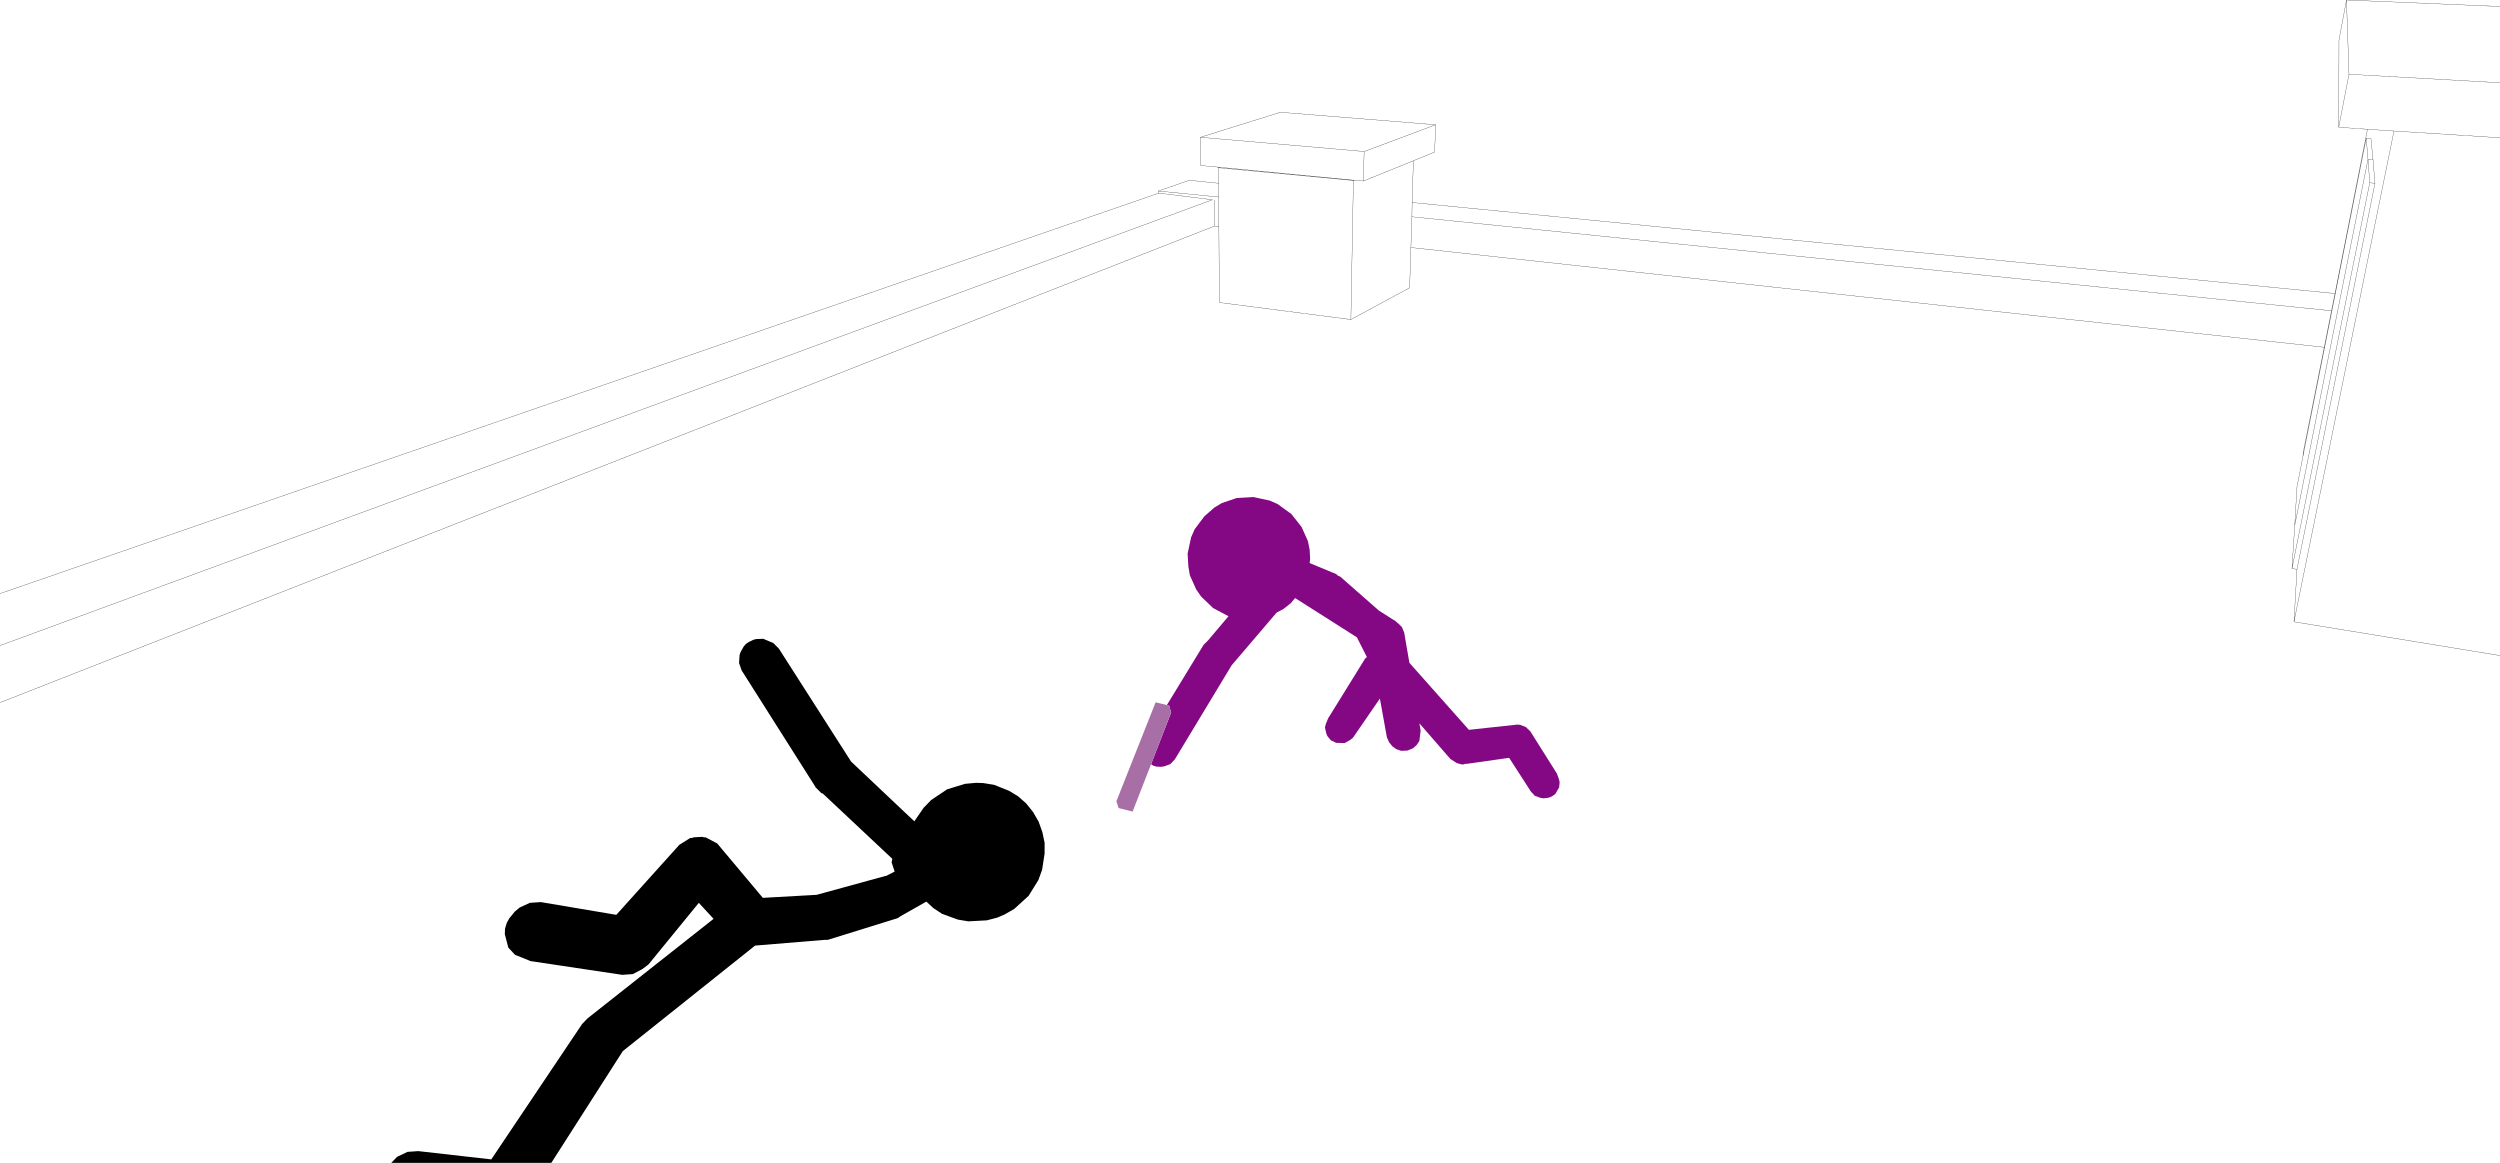<?xml version="1.0" encoding="UTF-8" standalone="no"?>
<svg xmlns:xlink="http://www.w3.org/1999/xlink" height="232.55px" width="499.95px" xmlns="http://www.w3.org/2000/svg">
  <g transform="matrix(1.0, 0.0, 0.0, 1.0, -2.2, -29.15)">
    <path d="M471.45 29.15 L469.95 37.15 469.9 54.6 471.95 44.0 471.45 29.15 502.15 30.45 M476.35 56.9 L475.4 56.8 475.75 61.0 476.75 61.05 476.35 56.9 M2.2 147.85 L233.85 67.8 233.85 67.35 240.05 65.2 245.9 65.8 245.85 62.7 246.1 62.6 242.3 62.25 242.25 56.6 258.25 51.6 289.3 54.1 289.1 59.55 284.85 61.3 284.6 69.65 469.15 87.85 475.65 55.0 469.9 54.6 M476.1 65.7 L460.55 142.85 461.55 143.0 477.15 65.8 476.1 65.7 475.75 61.0 461.1 134.25 460.55 142.85 M477.15 65.8 L476.75 61.05 M461.55 143.0 L460.95 153.5 480.95 55.35 475.65 55.0 M468.45 91.3 L284.55 72.5 284.35 78.65 467.0 98.6 468.45 91.3 469.15 87.85 M461.1 134.25 L461.55 126.5 462.75 120.4 462.8 119.6 467.0 98.6 M462.75 120.4 L475.4 56.8 M502.15 45.7 L471.95 44.0 M502.15 160.25 L460.95 153.5 M502.15 56.7 L480.95 55.35 M284.85 61.3 L274.85 65.35 273.05 65.2 272.85 65.25 272.35 93.05 284.1 86.7 284.35 78.65 M289.3 54.1 L275.0 59.45 274.85 65.35 M273.05 65.2 L246.1 62.6 M233.85 67.35 L245.9 68.55 245.9 65.8 M272.35 93.05 L246.05 89.65 245.95 74.45 245.1 74.35 2.2 169.65 M245.05 69.15 L245.1 74.35 M245.95 74.45 L245.9 68.55 M272.85 65.25 L245.85 62.7 M284.6 69.65 L284.55 72.5 M233.85 67.8 L234.2 67.8 244.65 69.1 2.2 158.25 M275.0 59.45 L242.25 56.6" fill="none" stroke="#000000" stroke-linecap="round" stroke-linejoin="round" stroke-width="0.05"/>
    <path d="M235.55 170.15 L242.9 158.1 243.8 157.2 247.9 152.35 247.8 152.35 244.8 150.75 242.4 148.45 241.4 147.0 240.15 144.2 239.85 142.45 239.7 139.85 240.4 136.6 241.1 135.0 243.05 132.4 245.05 130.65 246.55 129.75 249.5 128.75 252.85 128.55 256.1 129.25 257.7 129.95 260.45 131.95 262.5 134.55 263.75 137.35 264.1 139.05 264.2 140.95 264.1 141.75 269.4 143.95 269.8 144.3 270.2 144.45 277.95 151.25 281.0 153.2 281.1 153.2 281.35 153.45 281.45 153.5 281.75 153.8 281.85 153.85 282.55 154.55 283.05 155.75 283.05 155.9 284.05 161.7 295.95 175.1 305.65 174.05 306.1 174.1 306.2 174.1 307.35 174.55 307.75 174.95 307.9 175.05 307.95 175.15 308.2 175.35 313.55 183.85 313.95 184.95 314.1 185.55 314.0 186.6 313.25 187.9 312.8 188.25 312.25 188.55 311.75 188.7 310.85 188.8 310.25 188.7 309.15 188.3 308.35 187.45 304.0 180.7 295.55 181.9 295.25 181.9 294.7 182.05 294.05 181.9 294.0 181.9 293.75 181.8 293.5 181.75 293.45 181.7 292.2 180.9 292.1 180.7 292.05 180.7 286.05 173.8 286.3 175.25 286.05 177.3 285.5 178.15 284.75 178.8 283.65 179.25 282.4 179.3 281.4 178.95 280.65 178.4 280.0 177.6 279.55 176.6 278.15 168.85 272.75 176.7 272.3 177.05 272.25 177.1 271.1 177.75 269.4 177.7 268.35 177.2 267.65 176.35 267.45 175.9 267.25 175.05 267.2 174.7 267.15 174.65 267.35 173.9 267.8 172.8 275.2 160.85 275.55 160.55 273.55 156.6 261.2 148.75 260.3 149.8 258.85 150.95 257.5 151.65 248.5 162.2 237.15 181.0 236.25 181.95 235.05 182.4 234.4 182.5 233.4 182.45 232.8 182.25 232.4 182.0 232.5 181.7 236.4 171.65 236.0 170.25 235.55 170.15 M268.95 177.2 L268.95 177.3 269.1 176.7 268.95 177.2" fill="#840783" fill-rule="evenodd" stroke="none"/>
    <path d="M165.2 186.4 L150.5 163.2 150.0 161.75 150.1 160.15 150.3 159.55 150.95 158.4 151.4 157.9 152.1 157.45 Q152.5 157.3 152.85 157.1 L153.4 156.95 154.85 156.9 156.85 157.75 157.95 158.85 172.4 181.45 185.05 193.4 186.9 190.7 188.4 189.15 191.6 187.0 195.2 185.9 197.4 185.7 198.85 185.75 201.0 186.1 204.0 187.3 205.8 188.4 207.4 189.8 208.8 191.55 209.9 193.45 210.65 195.55 211.1 197.7 211.1 199.85 210.6 203.1 209.85 205.15 207.9 208.3 205.05 210.9 203.15 212.0 201.65 212.65 199.55 213.2 195.85 213.4 193.75 213.05 190.6 211.9 188.85 210.75 187.45 209.45 182.25 212.4 181.75 212.75 167.75 217.1 167.15 217.1 153.2 218.25 126.75 239.35 112.45 261.7 80.45 261.7 81.6 260.5 83.7 259.5 85.85 259.35 100.85 261.05 100.45 261.0 118.6 233.95 119.7 232.8 144.9 212.9 141.95 209.7 131.9 222.0 131.7 222.15 131.65 222.2 130.65 222.95 128.75 223.95 126.65 224.1 108.3 221.35 105.2 220.1 103.85 218.65 103.15 215.95 103.2 214.85 103.55 213.7 104.05 212.8 105.15 211.45 106.1 210.65 108.15 209.7 110.35 209.55 125.45 212.1 138.05 198.1 140.2 196.75 140.7 196.7 140.9 196.6 142.65 196.5 142.95 196.6 143.3 196.6 145.4 197.7 145.6 197.8 145.65 197.85 154.75 208.7 165.5 208.1 179.35 204.3 179.45 204.3 181.1 203.45 181.1 203.4 180.5 201.6 180.65 200.9 166.75 187.85 166.45 187.75 165.3 186.6 165.2 186.4" fill="#000000" fill-rule="evenodd" stroke="none"/>
    <path d="M232.5 181.7 L228.7 191.45 225.9 190.75 225.45 189.4 233.3 169.6 235.55 170.15 236.0 170.25 236.4 171.65 232.5 181.7" fill="#a86fa7" fill-rule="evenodd" stroke="none"/>
  </g>
</svg>

